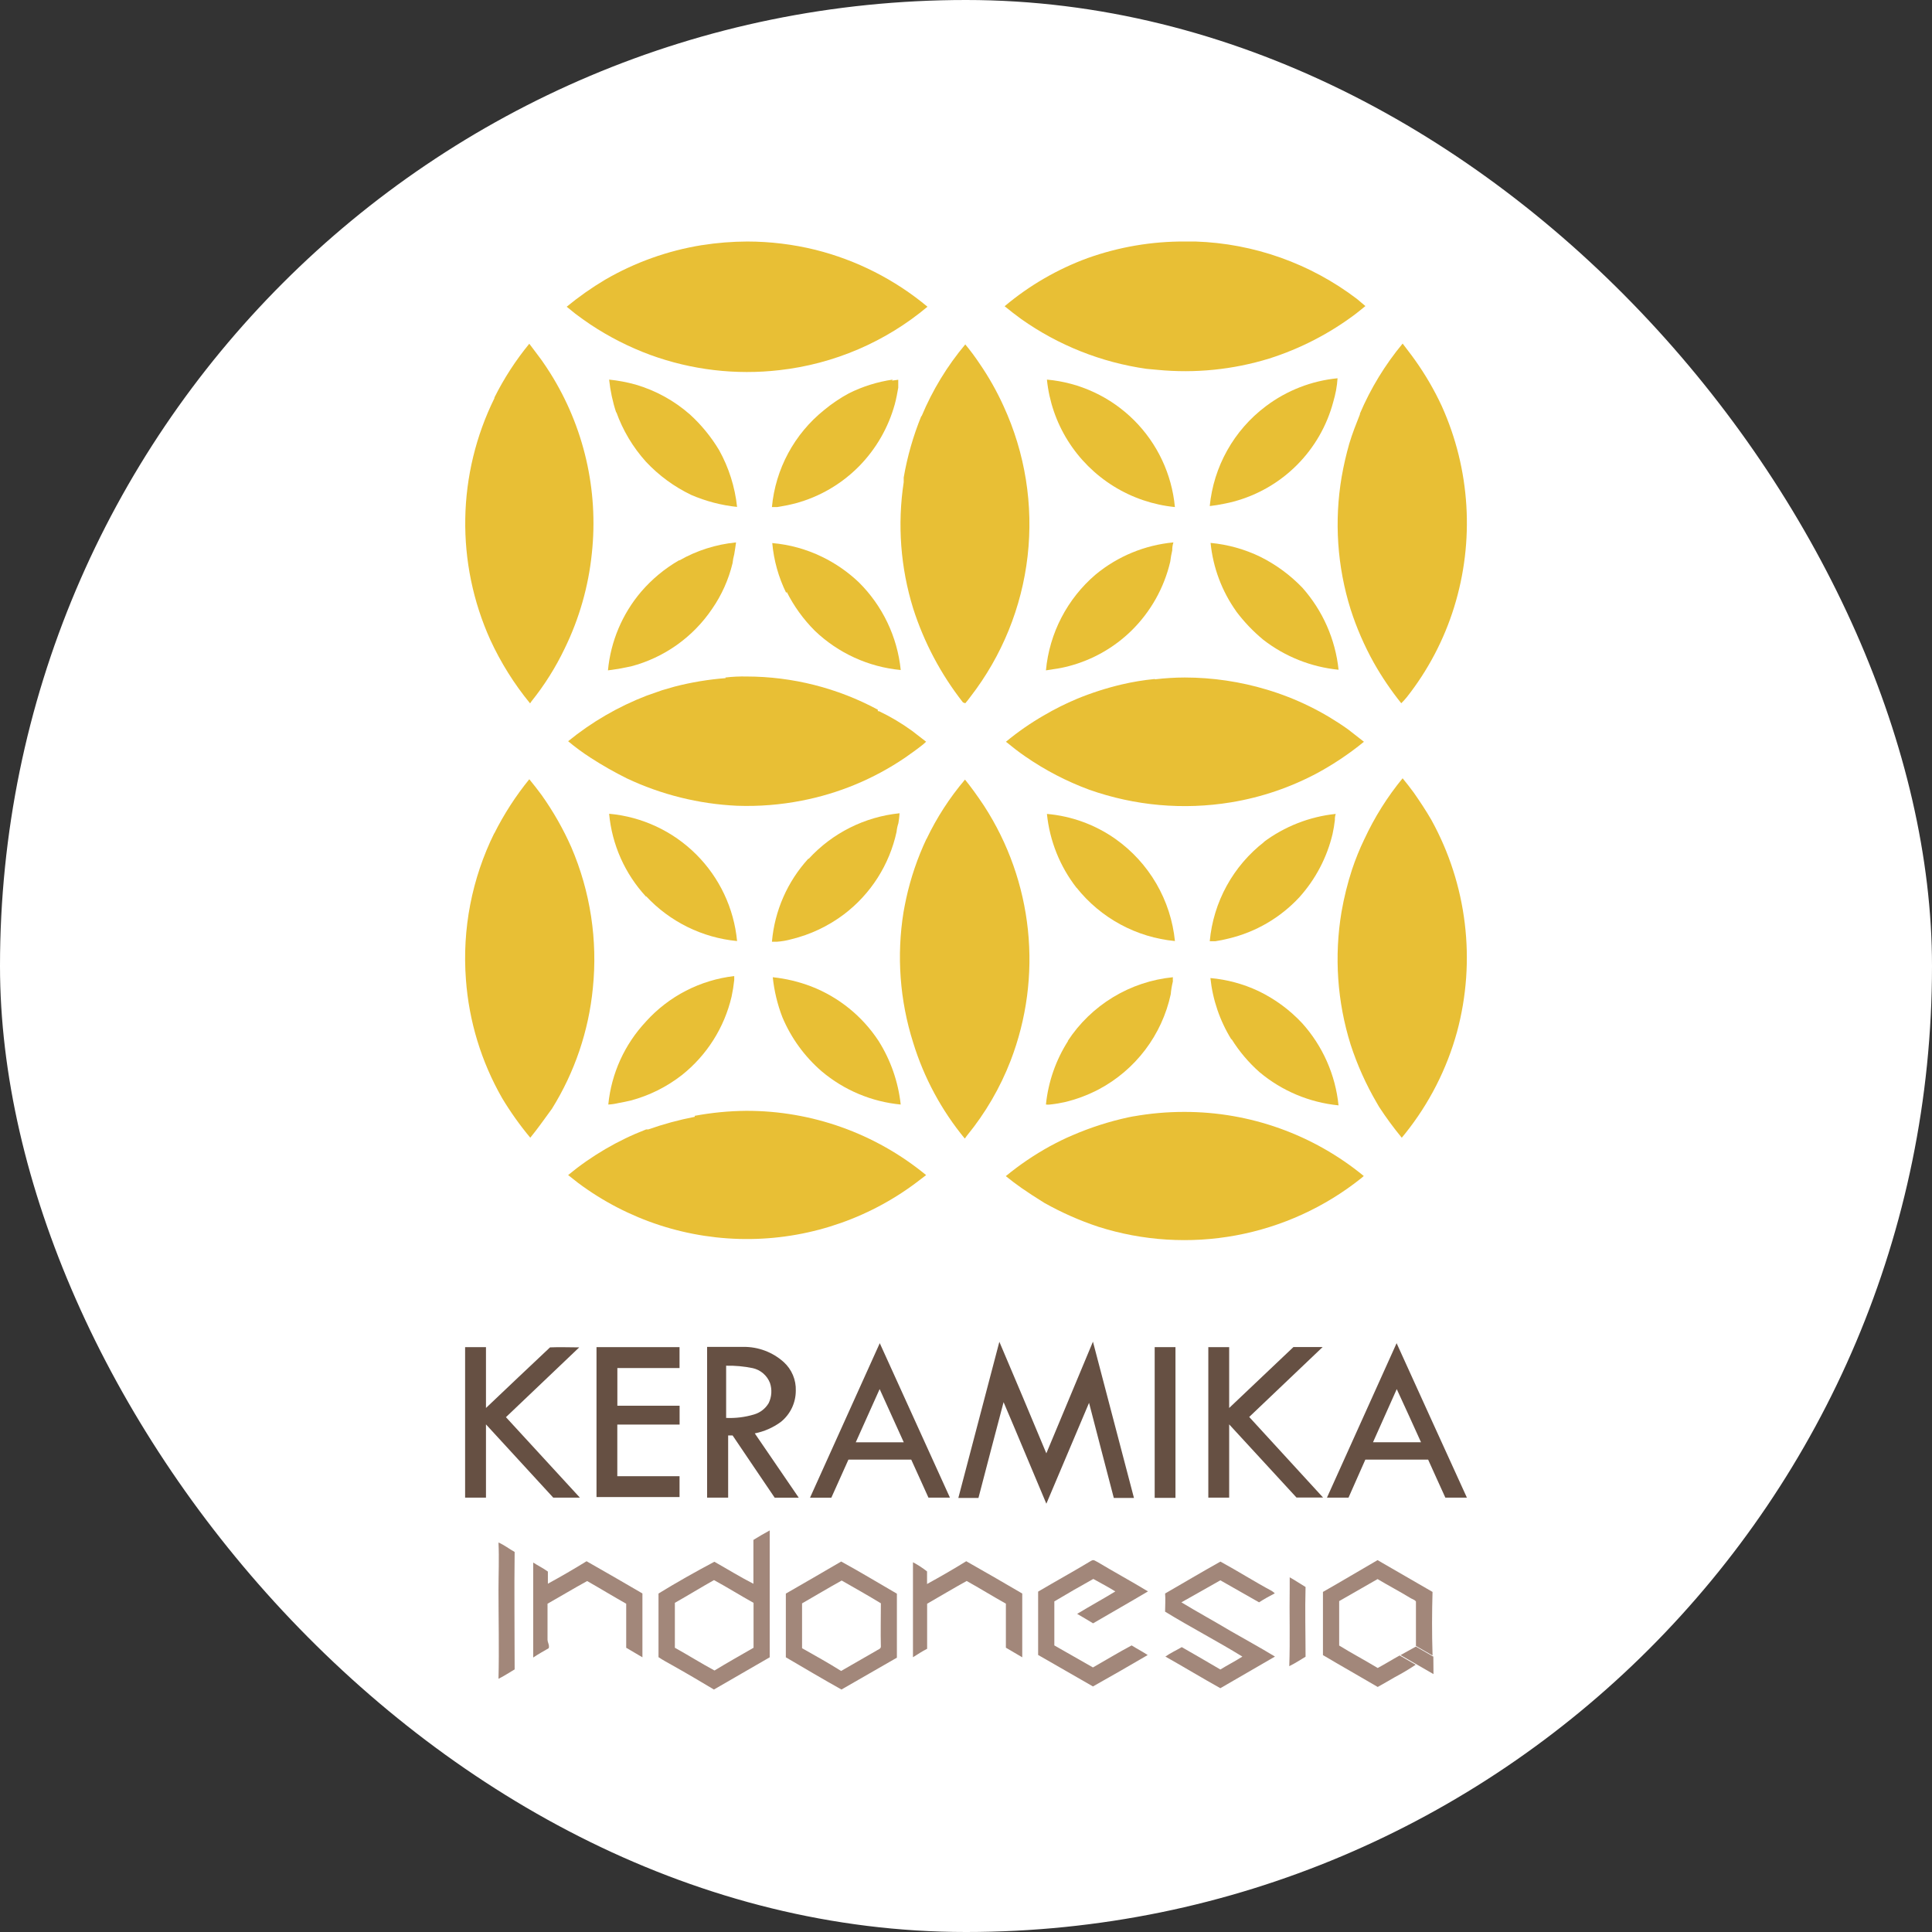 <svg width="1080" height="1080" viewBox="0 0 1080 1080" fill="none" xmlns="http://www.w3.org/2000/svg"><rect x="0" y="0" width="1080" height="1080" fill="#333333" stroke="none"/><rect width="1080" height="1080" rx="540" fill="white"/><path d="M688.407 580.79C692.701 587.707 697.984 593.959 704.088 599.347C716.602 609.838 731.993 616.305 748.244 617.903C746.52 600.826 739.403 584.741 727.924 571.979C720.953 564.507 712.647 558.403 703.433 553.982C694.992 550.013 685.917 547.563 676.625 546.743C677.91 558.951 681.938 570.711 688.407 581.143" fill="#E8BF35"/><path d="M607.973 144.282C591.064 150.484 575.366 159.588 561.586 171.186C564.553 173.575 567.615 176.011 570.864 178.352C591.67 193.064 615.682 202.605 640.911 206.183L647.036 206.742C668.061 208.788 689.282 206.645 709.472 200.435C726.989 194.874 743.428 186.363 758.082 175.271L763.275 171.095L758.545 167.106C732.486 147.285 700.905 136.066 668.183 135.004H662.617C644 134.878 625.505 138.018 607.973 144.282Z" fill="#E8BF35"/><path d="M392.271 137.049C373.247 140.129 354.948 146.669 338.282 156.346C330.741 160.833 323.554 165.888 316.782 171.468L321.607 175.366C324.393 177.502 327.174 179.447 330.05 181.396C340.486 188.33 351.694 194.027 363.446 198.371C386.571 206.825 411.354 209.747 435.811 206.904C466.245 203.463 494.992 191.137 518.466 171.463C500.244 156.283 478.832 145.408 455.825 139.648C443.346 136.578 430.544 135.02 417.693 135.008C409.213 135.042 400.748 135.724 392.371 137.049" fill="#E8BF35"/><path d="M515.012 232.609C510.5 243.662 507.204 255.172 505.179 266.937V269.536C501.585 293.167 503.394 317.306 510.468 340.138C516.554 359.155 525.978 376.937 538.299 392.65L539.598 393.128C540.525 392.015 541.548 390.811 542.465 389.511C560.107 366.715 571.165 339.52 574.437 310.881C577.708 282.242 573.069 253.254 561.022 227.067C557.248 218.739 552.746 210.761 547.568 203.226C545.1 199.523 542.44 195.953 539.598 192.528C529.487 204.579 521.26 218.093 515.198 232.609" fill="#E8BF35"/><path d="M760.217 231.586C758.082 236.966 755.951 242.346 754.278 247.917C752.532 254.024 751.108 260.218 750.012 266.474C745.782 291.261 747.501 316.699 755.028 340.692C758.359 351.056 762.711 361.063 768.019 370.567C772.501 378.482 777.614 386.022 783.308 393.114C784.402 392.068 785.425 390.95 786.371 389.769C798.204 374.773 807.177 357.727 812.84 339.483C824.358 302.42 821.916 262.424 805.974 227.038C801.797 218.03 796.797 209.427 791.039 201.338C788.903 198.276 786.495 195.309 784.082 192.06C774.288 203.858 766.258 217.014 760.241 231.118" fill="#E8BF35"/><path d="M499.054 212.198C490.5 213.434 482.199 216.034 474.468 219.9C469.599 222.538 465 225.645 460.736 229.178C452.47 235.799 445.622 244.017 440.6 253.342C435.579 262.667 432.488 272.908 431.511 283.454H434.478C437.822 282.895 441.253 282.25 444.511 281.414C458.057 277.793 470.388 270.618 480.23 260.631C489.709 250.976 496.573 239.066 500.177 226.025C501.013 222.963 501.567 219.9 502.126 216.747V212.289L498.6 212.767" fill="#E8BF35"/><path d="M344.493 230.292C348.158 240.564 353.8 250.019 361.101 258.122C368.316 265.827 376.903 272.12 386.423 276.679C394.57 280.191 403.203 282.447 412.027 283.368C410.845 272.225 407.433 261.435 401.994 251.639C397.556 244.233 392.063 237.513 385.687 231.692C376.885 223.964 366.499 218.256 355.257 214.969C350.425 213.636 345.49 212.709 340.504 212.198C341.168 218.502 342.506 224.717 344.493 230.736" fill="#E8BF35"/><path d="M596.932 246.34C603.413 256.682 612.176 265.403 622.549 271.835C632.921 278.268 644.628 282.24 656.773 283.449C655.067 265.081 646.975 247.893 633.905 234.875C620.835 221.857 603.615 213.832 585.241 212.198C586.459 224.327 590.46 236.01 596.932 246.34Z" fill="#E8BF35"/><path d="M707.428 227.224C698.666 233.844 691.372 242.208 686.007 251.79C680.642 261.371 677.322 271.961 676.257 282.89L680.338 282.331C683.4 281.772 686.549 281.218 689.616 280.382C702.97 276.819 715.148 269.797 724.921 260.025C734.695 250.252 741.718 238.074 745.282 224.721C745.932 222.585 746.395 220.454 746.859 218.228C747.274 215.989 747.553 213.726 747.695 211.453C733.228 212.864 719.427 218.224 707.8 226.947" fill="#E8BF35"/><path d="M276.395 222.585C266.06 243.532 260.491 266.507 260.09 289.861C259.688 313.215 264.464 336.368 274.073 357.658C279.944 370.406 287.423 382.351 296.328 393.2L297.069 392.086C304.369 382.999 310.596 373.099 315.626 362.584C323.799 345.869 328.951 327.84 330.843 309.33C334.643 274.012 326.409 238.445 307.475 208.39C305.989 206.073 304.412 203.66 302.836 201.434C301.259 199.207 298.287 195.404 295.874 192.155C288.277 201.415 281.742 211.497 276.391 222.212" fill="#E8BF35"/><path d="M439.776 330.854C443.811 338.882 449.105 346.211 455.457 352.565C468.54 365.1 485.477 372.845 503.517 374.542C501.622 355.956 493.324 338.606 480.043 325.465C473.977 319.712 467.062 314.924 459.542 311.27C450.811 307.024 441.374 304.417 431.702 303.578C432.564 313.263 435.206 322.706 439.494 331.433" fill="#E8BF35"/><path d="M691.006 341.71C695.426 347.615 700.535 352.972 706.224 357.667C718.388 367.082 732.96 372.878 748.268 374.39C746.479 357.361 739.4 341.32 728.025 328.523C721.247 321.468 713.307 315.63 704.551 311.266C695.816 307.023 686.389 304.389 676.721 303.487C678.093 317.295 683.05 330.504 691.102 341.805" fill="#E8BF35"/><path d="M612.517 321.117C596.603 334.676 586.616 353.916 584.686 374.734L588.862 374.084C591.805 373.692 594.719 373.111 597.586 372.345C610.729 368.882 622.747 362.066 632.464 352.565C643.21 342.015 650.739 328.631 654.174 313.97C654.426 311.848 654.798 309.743 655.288 307.663C655.265 306.154 655.484 304.65 655.937 303.21C639.996 304.693 624.869 310.932 612.517 321.117Z" fill="#E8BF35"/><path d="M379.562 313.229C371.573 317.839 364.421 323.767 358.411 330.764C347.857 343.167 341.378 358.519 339.854 374.734L345.697 373.897L352.749 372.507C371.265 367.636 387.381 356.202 398.095 340.333C403.439 332.606 407.307 323.956 409.504 314.82C409.678 313.159 409.988 311.515 410.431 309.904C410.708 308.232 411.172 305.451 411.454 303.215C400.319 304.296 389.538 307.715 379.815 313.248" fill="#E8BF35"/><path d="M437.359 568.64C442.256 580.28 449.777 590.631 459.337 598.883C471.825 609.419 487.232 615.893 503.498 617.44C502.13 604.772 497.88 592.585 491.075 581.812C481.993 567.999 468.827 557.365 453.412 551.392C446.52 548.765 439.315 547.046 431.979 546.28C432.78 553.937 434.589 561.456 437.359 568.64Z" fill="#E8BF35"/><path d="M645.546 379.564C639.298 380.165 633.098 381.188 626.989 382.626C618.51 384.626 610.202 387.294 602.144 390.605C595.753 393.282 589.549 396.385 583.573 399.893C576.085 404.198 568.977 409.132 562.326 414.642C565.852 417.509 569.378 420.299 573.181 422.898C584.262 430.559 596.263 436.795 608.9 441.46C634.294 450.449 661.548 452.875 688.13 448.512C705.173 445.715 721.633 440.102 736.835 431.904C744.664 427.618 752.141 422.717 759.195 417.246L762.444 414.647L753.629 407.767C739.803 397.895 724.443 390.372 708.168 385.503C693.302 381.031 677.864 378.749 662.34 378.728C656.75 378.744 651.167 379.085 645.617 379.75" fill="#E8BF35"/><path d="M762.721 468.999C760.037 474.565 757.714 480.298 755.764 486.161C753.262 493.868 751.31 501.742 749.921 509.725C745.761 534.522 747.506 559.951 755.014 583.948C758.698 595.266 763.582 606.157 769.582 616.437L770.972 618.826C774.861 624.777 779.075 630.509 783.595 635.997L785.544 633.608C798.955 616.849 808.804 597.528 814.488 576.829C825.233 536.936 820.077 494.431 800.107 458.264C797.044 452.975 793.705 447.967 790.274 443.046C788.325 440.357 786.194 437.667 784.063 435.067C775.541 445.437 768.371 456.847 762.725 469.023" fill="#E8BF35"/><path d="M405.634 379.077C396.021 379.815 386.49 381.398 377.154 383.807L370.102 385.847L361.382 388.909C345.536 395.031 330.757 403.618 317.589 414.351C321.598 417.704 325.812 420.803 330.207 423.629C336.727 427.841 343.479 431.682 350.432 435.134C369.726 444.236 390.63 449.432 411.941 450.423C424.102 450.861 436.273 449.899 448.214 447.556C468.841 443.56 488.442 435.416 505.829 423.62C509.26 421.231 512.695 418.794 515.944 416.2L517.707 414.623L509.914 408.594C504.081 404.35 497.869 400.654 491.357 397.552H490.707V396.716C468.175 384.581 442.99 378.209 417.397 378.169C413.43 378.077 409.461 378.264 405.52 378.728" fill="#E8BF35"/><path d="M276.305 465.75C263.78 491.112 258.306 519.375 260.457 547.579C262.153 570.889 269.058 593.522 280.662 613.809C285.338 621.595 290.61 629.009 296.429 635.983L299.295 632.366C302.449 628.286 305.42 624.014 308.574 619.748C321.245 599.377 329.054 576.362 331.397 552.486C334.177 525.571 330.026 498.392 319.338 473.533C314.794 463.286 309.23 453.522 302.73 444.389C300.59 441.441 298.201 438.464 295.879 435.598C288.265 444.968 281.697 455.141 276.29 465.937" fill="#E8BF35"/><path d="M517.874 468.999C512.863 479.641 509.066 490.814 506.555 502.305C505.996 504.809 505.533 507.408 505.069 509.911C501.147 534.31 502.996 559.289 510.468 582.844C516.485 602.435 526.288 620.655 539.321 636.47L540.621 634.707C550.88 622.164 559.085 608.072 564.93 592.959C573.882 569.721 577.203 544.693 574.623 519.925C572.043 495.156 563.634 471.351 550.086 450.457C548.232 447.59 546.263 444.89 544.352 442.201C542.441 439.511 541.103 437.934 539.436 435.798C530.865 445.895 523.638 457.06 517.936 469.013" fill="#E8BF35"/><path d="M361.191 501.005C374.507 515.289 392.593 524.2 412.032 526.055C410.287 507.711 402.181 490.555 389.118 477.559C376.054 464.563 358.856 456.545 340.504 454.895C342.095 472.216 349.368 488.525 361.191 501.283" fill="#E8BF35"/><path d="M451.835 480.041C440.152 492.852 433.011 509.154 431.515 526.428H434.382C437.082 526.236 439.755 525.77 442.361 525.038C453.012 522.453 463.021 517.717 471.773 511.12C486.768 499.755 497.2 483.399 501.18 465.01C501.342 463.368 501.685 461.75 502.203 460.184C502.527 458.343 502.744 456.484 502.853 454.618C483.396 456.595 465.34 465.64 452.108 480.041" fill="#E8BF35"/><path d="M601.848 496.271C608.538 504.669 616.851 511.634 626.291 516.75C635.731 521.866 646.104 525.029 656.793 526.051C655.658 514.716 652.104 503.757 646.37 493.914C640.637 484.071 632.858 475.573 623.558 468.994C612.25 461.017 599.028 456.183 585.241 454.986C586.767 470.067 592.524 484.41 601.848 496.361" fill="#E8BF35"/><path d="M706.873 470.48C698.214 477.152 691.025 485.54 685.757 495.118C680.488 504.697 677.254 515.26 676.257 526.146H679.411C681.876 525.774 684.319 525.278 686.74 524.66C701.943 521.059 715.731 513.018 726.352 501.56C735.398 491.512 741.779 479.356 744.909 466.204C745.478 463.631 745.911 461.03 746.209 458.412C746.145 457.248 746.307 456.083 746.687 454.981C732.015 456.504 718.034 461.987 706.238 470.843" fill="#E8BF35"/><path d="M361.101 571.053C349.159 583.771 341.755 600.079 340.04 617.44C341.973 617.343 343.893 617.063 345.773 616.604C347.723 616.231 350.317 615.768 352.548 615.214C362.928 612.442 372.645 607.615 381.124 601.019C395.082 589.945 404.889 574.481 408.955 557.135C409.615 554.071 410.111 550.973 410.441 547.856V545.63C391.444 547.817 373.896 556.855 361.086 571.053" fill="#E8BF35"/><path d="M597.109 581.812C590.227 592.548 585.971 604.753 584.686 617.44C585.456 617.537 586.234 617.537 587.004 617.44C589.684 617.143 592.347 616.709 594.982 616.14C601.661 614.571 608.115 612.163 614.189 608.974C624.36 603.578 633.231 596.027 640.184 586.85C647.136 577.672 652.002 567.087 654.442 555.835C654.662 553.396 655.065 550.976 655.646 548.597C655.601 547.825 655.601 547.051 655.646 546.28C643.794 547.454 632.357 551.273 622.177 557.455C611.997 563.636 603.334 572.024 596.827 581.998" fill="#E8BF35"/><path d="M388.377 624.301C379.556 626.008 370.873 628.365 362.4 631.353H361.196C345.386 637.459 330.663 646.074 317.594 656.866L323.251 661.319C351.035 682.051 384.875 693.052 419.539 692.62C454.202 692.188 487.758 680.348 515.017 658.93L517.707 656.89C489.357 633.563 453.757 620.856 417.044 620.961C407.425 621.052 397.833 621.984 388.377 623.747" fill="#E8BF35"/><path d="M633.673 624.024L630.806 624.583C620.082 626.899 609.61 630.259 599.54 634.616C595.274 636.379 591.098 638.515 586.922 640.741C578.201 645.547 569.941 651.145 562.245 657.463C565.031 659.69 567.907 661.916 570.965 664.052C574.022 666.188 579.407 669.714 583.769 672.404C593.398 677.822 603.526 682.302 614.012 685.781C638.854 693.68 665.26 695.333 690.893 690.592C716.526 685.851 740.594 674.863 760.967 658.601L762.358 657.397C734.069 634.165 698.581 621.497 661.977 621.563C652.458 621.555 642.957 622.393 633.587 624.067" fill="#E8BF35"/><path d="M558.647 750.071C567.495 770.822 576.249 791.607 584.91 812.427L610.962 750.001C618.616 779.119 626.259 808.237 633.889 837.355H622.619C617.985 819.8 613.421 801.929 608.785 784.196C600.744 802.981 592.949 821.834 584.918 840.583C576.913 821.659 569.082 802.699 561.007 783.808C556.268 801.643 551.632 819.48 546.963 837.35H535.72L558.647 750.071Z" fill="#665043"/><path d="M452.825 837.18C465.792 808.39 478.783 779.611 491.797 750.844C504.858 779.634 517.931 808.413 531.015 837.18H519.008C515.883 830.157 512.618 823.136 509.386 815.938H474.276L464.726 837.214H452.859M478.384 806.247H505.208L491.725 776.508C487.278 786.409 482.83 796.322 478.382 806.247" fill="#665043"/><path d="M741.782 837.18C754.726 808.39 767.702 779.611 780.711 750.844C793.807 779.593 806.833 808.425 820 837.18H807.958C804.797 830.157 801.534 823.136 798.337 815.938H763.234L753.831 837.18H741.965M780.796 776.51C776.408 786.411 771.949 796.313 767.524 806.214H794.348C789.853 796.349 785.394 786.377 780.787 776.51" fill="#665043"/><path d="M260 753.055H271.662V787.069C283.596 775.77 295.461 764.43 307.463 753.194C312.906 752.948 318.348 753.194 323.789 753.194L282.822 792.203L324.147 837.178H309.259L271.662 796.24V837.178H260V752.914" fill="#665043"/><path d="M333.45 753.055H379.866V764.746H345.107V785.813H379.901V796.345H345.076V825.207H379.87V836.862H333.45V753.055Z" fill="#665043"/><path d="M395.279 837.18V752.916H415.467C423.832 752.802 431.932 755.849 438.148 761.448C440.348 763.459 442.087 765.923 443.245 768.669C444.402 771.416 444.951 774.381 444.854 777.36C444.862 780.731 444.108 784.061 442.649 787.101C441.19 790.14 439.063 792.812 436.428 794.915C432.116 798.066 427.167 800.235 421.927 801.271C430.107 813.244 438.36 825.25 446.505 837.223H433.058C425.158 825.637 417.4 814.016 409.534 802.43H407.041V837.18H395.384M405.916 763.448V792.626C411.184 792.865 416.455 792.212 421.506 790.695C424.938 789.703 427.864 787.44 429.686 784.366C431.399 780.851 431.664 776.804 430.424 773.096C429.625 771.037 428.334 769.205 426.663 767.761C424.992 766.316 422.993 765.303 420.841 764.81C415.934 763.794 410.928 763.335 405.918 763.441" fill="#665043"/><path d="M645.475 753.055H657.096V837.314H645.475V753.055Z" fill="#665043"/><path d="M675.424 753.055H687.115V787.069C699.099 775.739 711.072 764.386 723.034 753.013H739.359C725.7 766.073 711.973 779.031 698.315 792.091C712.078 807.072 725.842 822.087 739.605 837.137H724.753L687.115 796.24V837.178H675.458V752.914" fill="#665043"/><path d="M421.204 860.8C424.162 858.953 427.194 857.189 430.271 855.518V926.446C419.89 932.519 409.469 938.387 399.088 944.457C391.416 939.861 383.702 935.308 375.865 930.917C373.281 929.481 370.614 928.046 368.111 926.364V890.791C378.327 884.513 388.625 878.728 399.333 873.025C406.636 877.129 413.735 881.559 421.16 885.333V860.8M377.255 895.961V921.105C384.651 925.208 391.902 929.768 399.412 933.825C406.596 929.434 413.936 925.331 421.238 921.105V896.003C413.843 891.9 406.591 887.34 399.124 883.284C391.822 887.387 384.64 891.818 377.298 895.961" fill="#A2877A"/><path d="M278.704 862.277C281.874 863.671 284.654 865.846 287.69 867.559C287.403 889.386 287.69 911.214 287.69 933.206C284.654 934.97 281.774 936.939 278.664 938.458C279.074 922.047 278.664 905.307 278.664 888.731C278.664 879.951 279.074 871.17 278.664 862.431" fill="#A2877A"/><path d="M610.218 872.41C611.368 871.591 612.515 872.78 613.542 873.19C622.856 878.77 632.375 883.941 641.729 889.601C631.513 895.674 621.214 901.499 611.038 907.449C608.08 905.602 605.088 903.921 602.134 902.167C609.192 897.859 616.411 893.96 623.475 889.612C619.372 887.076 615.268 884.934 611.167 882.639C603.772 886.742 596.643 890.846 589.381 895.194V919.799C596.603 923.903 603.823 928.006 610.962 932.107C618.184 928.004 625.33 923.655 632.584 919.799C635.542 921.646 638.656 923.245 641.57 925.175C631.451 931.109 621.249 936.962 610.966 942.733C600.71 936.908 590.452 930.875 580.318 925.132V889.724C590.249 883.856 600.341 878.314 610.187 872.368" fill="#A2877A"/><path d="M306.069 885.416C313.536 881.312 320.675 877.209 327.895 872.738C338.359 878.654 348.737 884.718 359.118 890.749V926.444C356.122 924.68 353.046 922.916 350.051 921.111V896.494C342.749 892.39 335.527 887.96 328.225 883.816C320.718 887.919 313.496 892.31 306.069 896.494V916.516C306.069 918.206 307.301 919.685 306.726 921.356C303.812 923.047 300.858 924.68 298.063 926.567V873.478C300.729 875.202 303.556 876.554 306.269 878.523V885.416" fill="#A2877A"/><path d="M439.291 890.833C449.63 884.917 459.805 878.975 470.226 872.903C480.77 878.648 490.988 884.883 501.367 890.873V926.651L470.389 944.457C460.133 938.752 449.63 932.477 439.289 926.444L439.291 890.833ZM448.358 896.251V921.359C455.62 925.462 463.004 929.565 470.184 934.078L489.879 922.755C490.741 922.098 492.218 921.853 492.414 920.621C492.203 912.415 492.414 904.21 492.414 896.251C485.192 891.86 477.85 887.717 470.505 883.531C463.087 887.632 455.825 892.025 448.44 896.251" fill="#A2877A"/><path d="M518.312 885.416C525.78 881.312 532.919 877.209 540.139 872.738C550.642 878.654 561.023 884.718 571.444 890.791V926.444L562.295 921.069V896.454C554.951 892.35 547.731 887.879 540.386 883.776C532.919 887.879 525.657 892.27 518.272 896.496V921.686C515.278 923.203 513.227 924.644 510.353 926.404V873.313C513.131 874.776 515.768 876.492 518.23 878.441C518.23 880.82 518.23 883.241 518.23 885.663" fill="#A2877A"/><path d="M651.287 890.791C661.586 884.841 671.802 878.77 682.223 872.943C691.942 878.225 701.3 884.186 710.944 889.354C711.542 889.745 712.107 890.184 712.634 890.666C709.64 892.226 706.684 893.867 703.813 895.712C696.551 891.609 689.411 887.505 682.191 883.404C674.889 887.507 667.789 891.611 660.405 895.712C669.391 901.17 678.622 906.175 687.649 911.59C695.855 916.349 704.47 920.987 712.717 926.032C702.501 931.858 692.407 937.89 682.191 943.715C671.853 937.97 661.677 931.775 651.461 926.032C654.332 923.981 657.573 922.544 660.61 920.75C667.707 924.853 674.978 928.957 682.191 933.263C686.294 930.727 690.398 928.667 694.499 926.041C680.302 917.302 665.491 909.63 651.296 900.931C651.296 897.525 651.583 894.038 651.296 890.592" fill="#A2877A"/><path d="M720.873 881.682C723.949 883.406 726.823 885.333 729.817 887.14C729.447 900.147 729.817 913.112 729.817 926.117C726.82 927.921 723.867 929.85 720.708 931.399C721.24 916.752 720.708 902.106 720.955 887.45V881.682" fill="#A2877A"/><path d="M770.148 932.426C763.051 928.118 755.664 924.219 748.609 919.871V895.027C755.793 890.924 762.886 886.821 770.068 882.719C776.058 886.288 782.376 889.612 788.239 893.183C789.264 893.922 790.775 894.127 791.52 895.274V920.087L800.792 925.42C800.771 925.174 800.771 924.926 800.792 924.68C800.422 913.059 800.464 901.457 800.792 889.889C790.576 883.939 780.278 878.073 770.061 872.123C759.845 878.039 749.794 884.063 739.536 889.889V925.215C749.678 931.245 760.05 937.072 770.144 943.02C773.425 941.216 776.626 939.327 779.827 937.482C783.802 935.389 787.664 933.088 791.398 930.59L782.412 925.42C778.308 927.676 774.205 930.26 770.104 932.435" fill="#A2877A"/><path d="M791.482 920.454L782.908 925.213L801.331 935.838L801.248 926.075L791.482 920.454Z" fill="#A2877A"/></svg>